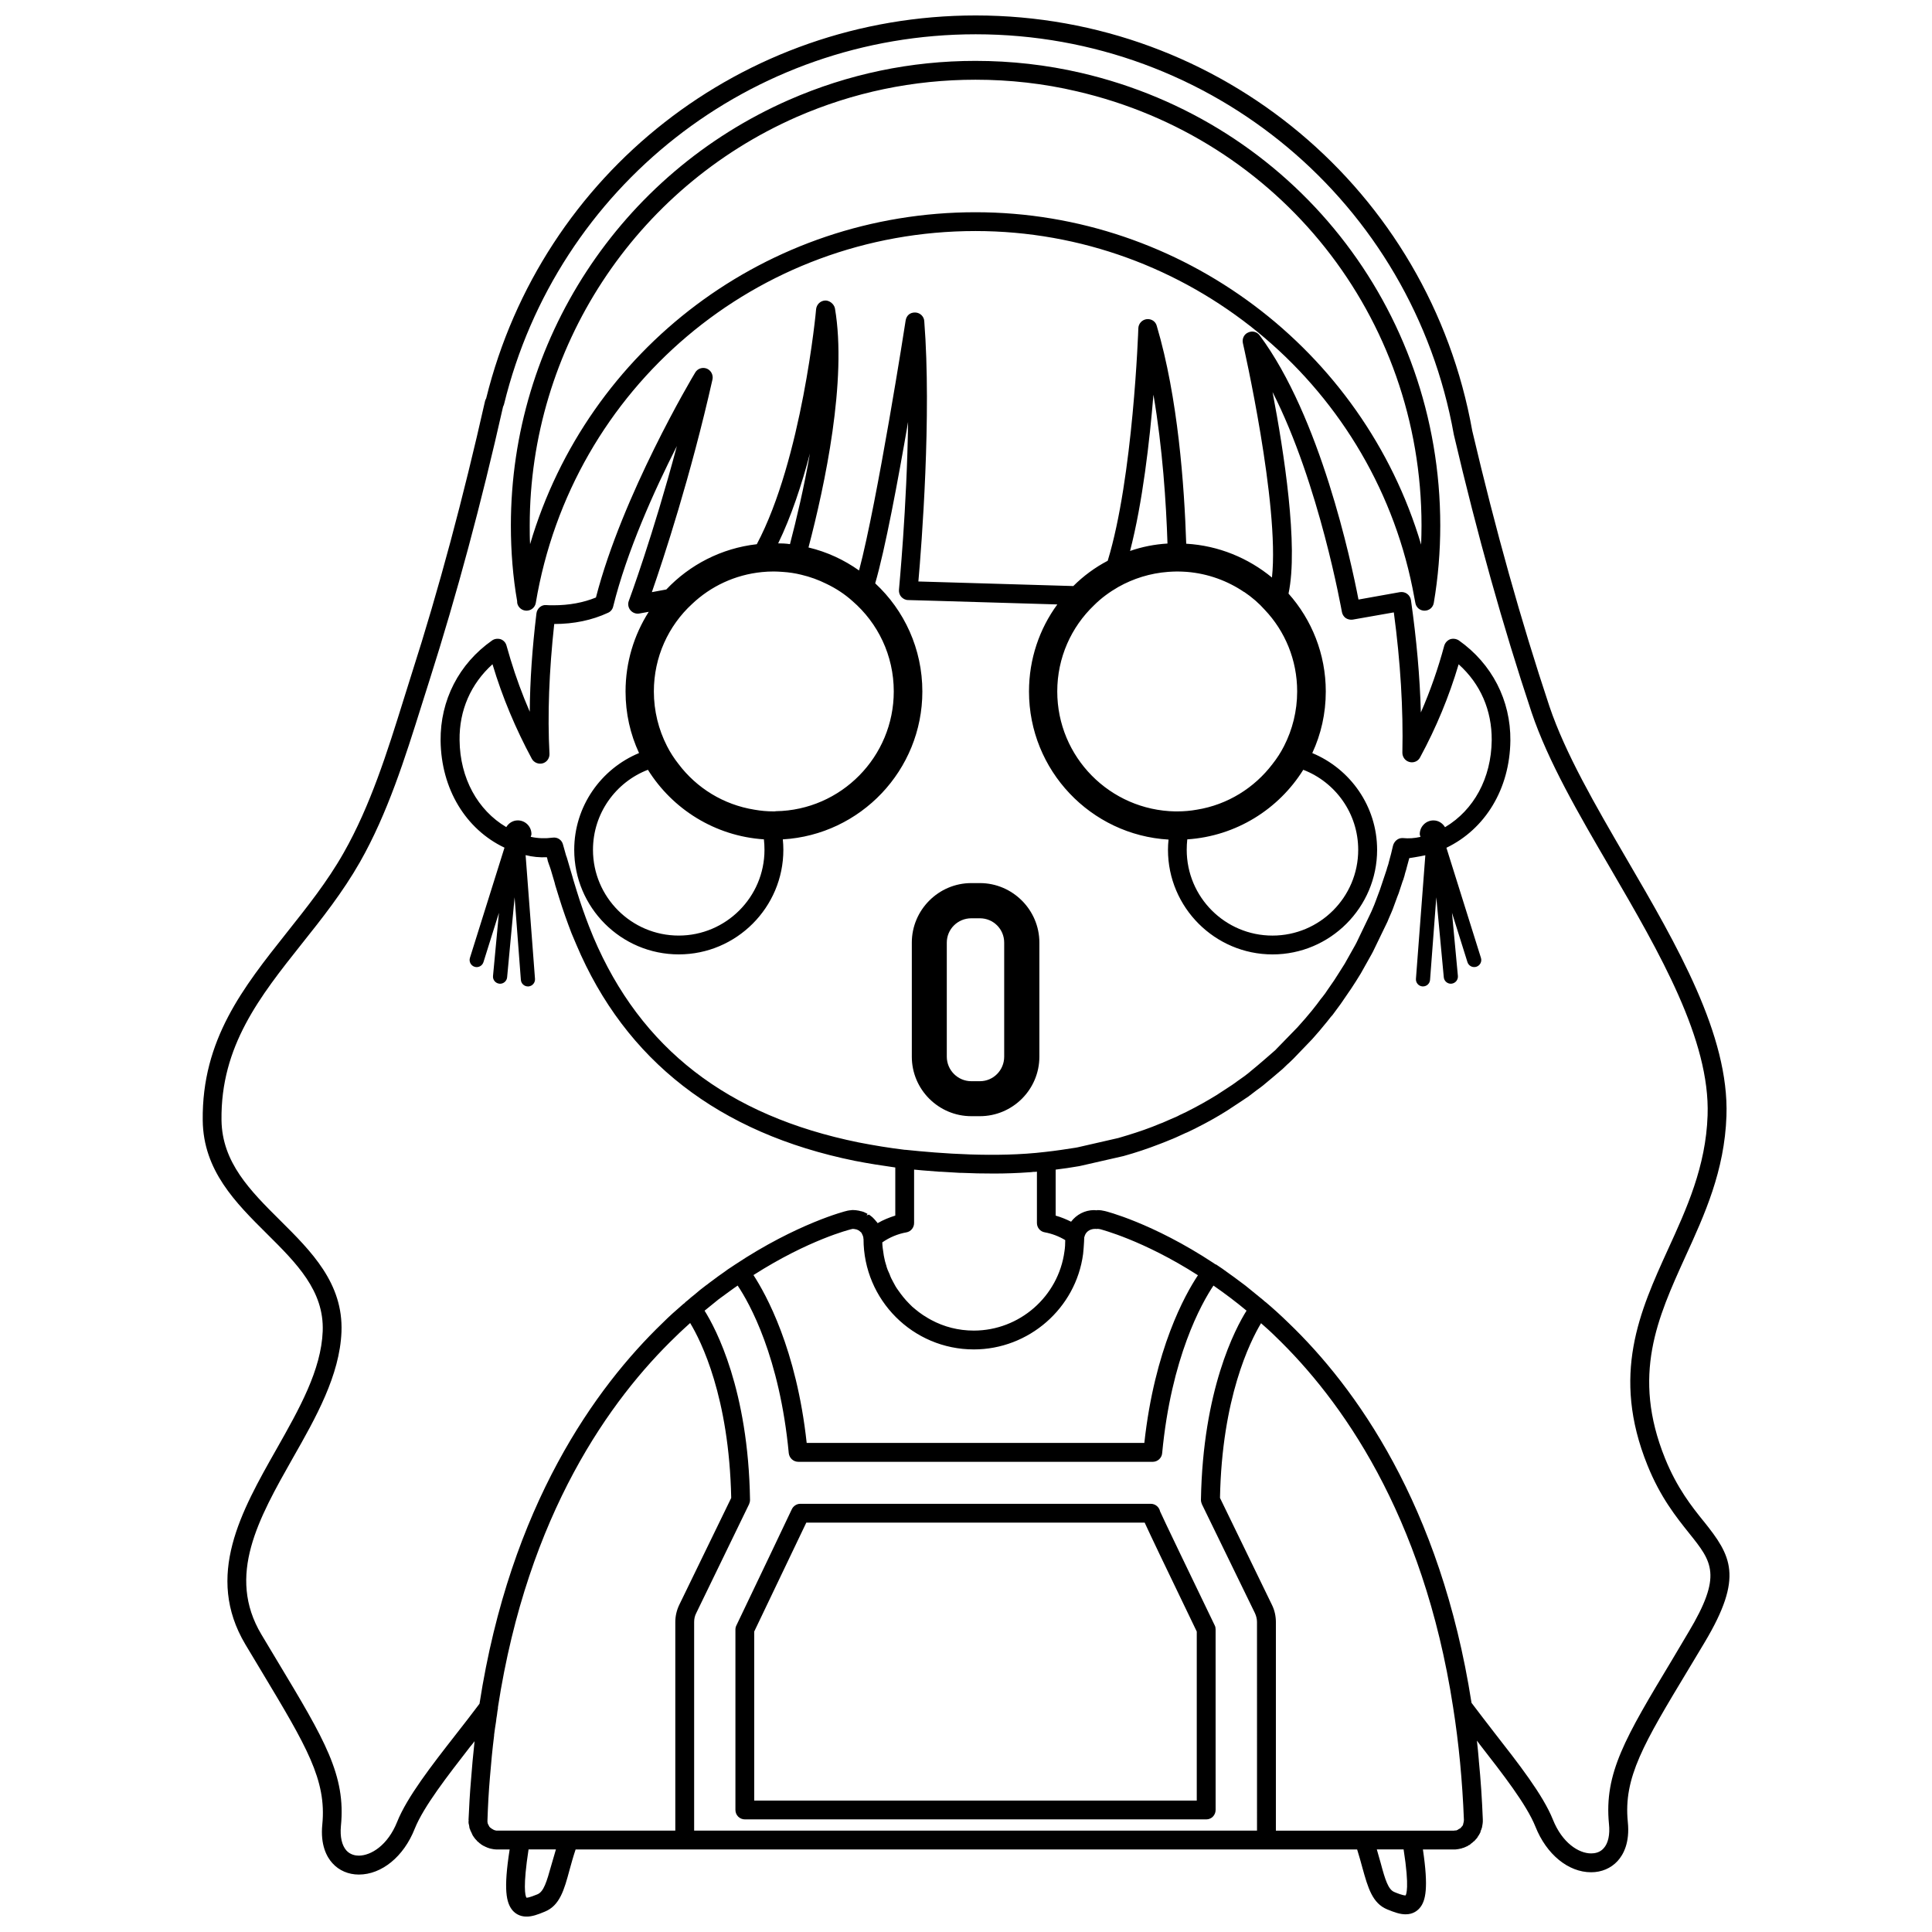 <?xml version="1.0" encoding="UTF-8"?>
<!-- Uploaded to: ICON Repo, www.svgrepo.com, Generator: ICON Repo Mixer Tools -->
<svg width="800px" height="800px" version="1.1" viewBox="144 144 512 512" xmlns="http://www.w3.org/2000/svg">
 <defs>
  <clipPath id="a">
   <path d="m197 148.09h406v503.81h-406z"/>
  </clipPath>
 </defs>
 <g clip-path="url(#a)">
  <path d="m595.53 547.21c-3.176-3.926-7.098-8.867-10.277-16.723-8.918-22.07-1.965-37.234 5.34-53.355 5.141-11.23 10.43-22.816 10.934-37.383 0.754-21.41-13.047-45.141-26.449-68.113-8.363-14.363-16.223-27.91-20.453-40.41-7.559-22.723-14.258-46.652-20.461-73.051-11.383-63.781-66.703-110.08-131.59-110.08-61.664 0-114.97 41.715-129.73 101.47-0.145 0.203-0.203 0.457-0.301 0.711-5.75 25.539-12.246 49.871-19.445 72.297l-2.117 6.75c-4.332 13.91-8.816 28.219-15.922 40.707-4.332 7.652-9.773 14.453-15.012 21.055-11.586 14.605-22.57 28.414-22.324 49.828 0.152 13.301 8.715 21.816 17.035 30.078 7.809 7.758 15.164 15.062 14.762 25.797-0.402 10.277-6.144 20.453-12.242 31.234-9.371 16.523-19.043 33.605-8.266 51.742l4.383 7.305c11.789 19.648 17.18 28.617 16.02 40.41-0.551 5.441 1.16 8.613 2.672 10.277 1.762 1.965 4.281 3.023 7.004 3.023 6.047 0 11.891-4.734 14.812-12.141 2.367-5.894 8.664-13.957 14.711-21.766 0.402-0.453 0.805-0.953 1.16-1.461-0.051 0.145-0.051 0.293-0.051 0.445-0.348 3.223-0.656 6.5-0.906 9.875-0.301 3.473-0.504 7.047-0.656 10.625h0.051c-0.051 0.203-0.051 0.402-0.051 0.555 0 0.102 0.051 0.402 0.051 0.504l0.051 0.055c0 0.145 0.105 0.551 0.105 0.598 0 0.203 0.051 0.402 0.102 0.555l0.055 0.051c0 0.105 0.203 0.605 0.25 0.656l0.102 0.203 0.141 0.305 0.25 0.555c0.051 0.102 0.402 0.551 0.453 0.656 0.152 0.203 0.258 0.348 0.711 0.801 0 0.055 0.051 0.105 0.102 0.152 0 0.051 0.051 0.051 0.105 0.051 0.102 0.105 0.203 0.203 0.348 0.309 0.055 0.051 0.105 0.102 0.152 0.152h0.051c0.203 0.203 0.402 0.348 0.855 0.598 0.055 0.055 0.152 0.105 0.258 0.105 0.203 0.152 0.402 0.25 0.504 0.25 0.051 0.051 0.402 0.203 0.453 0.203 0.152 0.051 0.508 0.152 0.605 0.203 0.105 0 0.402 0.105 0.504 0.105 0.105 0 0.457 0.102 0.555 0.102 0.105 0 0.605 0.051 0.707 0.051h3.43c-1.664 10.629-0.91 14.105 0.75 16.121 0.656 0.754 1.812 1.664 3.727 1.664 1.461 0 2.922-0.504 4.836-1.309 3.981-1.613 5.144-5.793 6.551-11.035 0.457-1.664 0.957-3.473 1.613-5.441h28.918l154.21-0.004h23.988c0.551 1.77 1.004 3.375 1.406 4.891 1.461 5.238 2.625 9.367 6.555 10.984 1.965 0.805 3.426 1.309 4.887 1.309 1.914 0 3.074-0.906 3.727-1.664 1.605-1.863 2.367-5.34 0.855-15.516h8.566c0.145 0 0.348-0.051 0.801-0.102 0.105 0 0.402-0.105 0.508-0.105h0.043c0.102-0.051 0.25-0.051 0.402-0.102 0.051-0.051 0.152-0.051 0.25-0.105h0.105c0-0.051 0.102-0.051 0.145-0.051 0 0 0.055-0.051 0.105-0.051 0.102-0.051 0.203-0.105 0.25-0.105 0.102-0.051 0.152-0.051 0.152-0.051s0-0.051 0.051-0.051c0.051-0.051 0.102-0.051 0.152-0.051 0.051 0 0.145-0.055 0.25-0.105 0.051 0 0.102-0.051 0.152-0.102 0.051-0.055 0.102-0.105 0.203-0.152 0.102 0 0.203-0.051 0.25-0.102 0.051-0.055 0.102-0.105 0.203-0.152 0.051-0.051 0.102-0.105 0.145-0.152 0.055-0.051 0.105-0.102 0.203-0.152 0.055-0.051 0.055-0.102 0.105-0.051l0.203-0.203c0.102-0.102 0.203-0.203 0.25-0.203 0.051 0 0.352-0.301 0.352-0.348 0.145-0.152 0.301-0.309 0.504-0.555 0.105-0.152 0.203-0.309 0.25-0.402v-0.051c0.105-0.105 0.152-0.203 0.203-0.25 0.055-0.105 0.25-0.457 0.309-0.555 0-0.051 0.203-0.402 0.203-0.453l-0.059 0.012c0.055-0.203 0.105-0.352 0.152-0.352v-0.102h0.051c0-0.055 0.055-0.152 0.055-0.258 0-0.051 0-0.051 0.051-0.102 0.051-0.152 0.102-0.25 0.102-0.352l0.055-0.301 0.102-0.605 0.051-0.508v-0.656c-0.203-5.238-0.551-10.48-1.059-15.617v-0.105c-0.145-1.715-0.301-3.426-0.504-5.141 0.25 0.352 0.504 0.656 0.75 1.008 6.09 7.828 12.391 15.891 14.758 21.785 2.922 7.359 8.711 12.09 14.762 12.09 2.769 0 5.238-1.059 7.004-2.973 1.566-1.715 3.273-4.887 2.719-10.328-1.203-11.789 4.18-20.758 16.027-40.41l4.383-7.305c10.32-17.328 6.996-22.867-0.258-31.938zm-305.41 91.039c-1.258 4.484-2.016 7.055-3.68 7.758-0.656 0.25-2.168 0.906-2.922 0.906-0.352-0.551-0.953-2.973 0.555-12.797h7.25c-0.445 1.461-0.852 2.875-1.203 4.133zm4.637-9.117h-19.246c-0.203-0.055-0.352-0.105-0.453-0.105-0.051-0.051-0.051-0.051-0.105-0.051-0.051-0.051-0.102-0.051-0.145-0.051-0.105-0.105-0.203-0.152-0.352-0.203l-0.406-0.297c-0.051-0.051-0.152-0.102-0.203-0.152l-0.203-0.25c0-0.102-0.051-0.102-0.102-0.203l-0.203-0.402c0-0.051-0.055-0.102-0.055-0.145-0.051-0.055-0.051-0.105-0.051-0.105 0-0.051 0-0.203-0.051-0.352l0.004-0.355v-0.105c0.051-1.863 0.152-3.777 0.25-5.691 0.105-1.914 0.25-3.777 0.402-5.644 0.301-3.777 0.656-7.453 1.109-11.078v-0.203c0.152-1.16 0.309-2.316 0.508-3.477 0.051-0.605 0.145-1.16 0.25-1.762 0.051-0.605 0.152-1.16 0.25-1.719l0.008-0.297v-0.051c7.91-51.387 29.977-81.77 47.109-98.242 1.258-1.258 2.57-2.418 3.828-3.578 2.867 4.731 10.328 19.547 10.883 46.352l-13.758 28.312c-0.707 1.461-1.059 3.027-1.059 4.586v55.27zm33.199 0v-55.27c0-0.805 0.152-1.605 0.551-2.367l14.008-28.867c0.152-0.348 0.25-0.75 0.25-1.152-0.453-29.223-9.07-45.395-12.043-50.129 1.059-0.855 2.266-1.863 3.727-3.023 0.906-0.656 1.914-1.41 2.973-2.172 0.656-0.504 1.359-0.953 2.066-1.461 3.125 4.641 11.133 18.895 13.547 44.438 0.152 1.258 1.211 2.266 2.519 2.266h93.961c1.258 0 2.367-1.008 2.469-2.266 2.414-25.441 10.422-39.699 13.598-44.438 2.977 2.066 5.996 4.332 8.766 6.648-2.973 4.734-11.586 20.957-12.086 50.129 0 0.402 0.102 0.805 0.25 1.152l14.055 28.867c0.348 0.754 0.551 1.562 0.551 2.367l0.004 55.277zm74.109-127.52c14.559 0 27.055-10.883 28.969-25.293 0.102-1.059 0.203-2.117 0.25-3.18 0-0.398 0.051-0.801 0.051-1.258v-0.051c0.055 0 0.055-0.051 0.055-0.051 0.25-1.211 1.309-2.117 2.867-2.117h0.051c0.055 0.051 0.555 0 0.605 0 0.203 0 0.402 0.051 0.711 0.102 0.102 0.055 11.23 2.828 25.844 12.191-3.43 5.144-11.488 19.602-14.207 44.438h-89.48c-2.719-24.938-10.781-39.348-14.105-44.488 14.66-9.367 25.645-12.086 25.695-12.086 0.051-0.055 0.105-0.055 0.152-0.055 0.203-0.051 0.402-0.051 0.453-0.102 0.152 0 0.402 0.051 0.504 0.051 0.152 0 0.309 0.105 0.508 0.105 0 0 0.145 0.051 0.25 0.102 0.102 0.051 0.152 0.105 0.25 0.105 0.105 0.102 0.309 0.25 0.402 0.301 0.051 0.051 0.203 0.203 0.352 0.301 0.051 0.055 0.102 0.152 0.145 0.258 0.055 0.102 0.203 0.453 0.258 0.551l0.145 0.453c0 0.152 0 0.309 0.055 0.457 0.004 16.168 13.102 29.266 29.223 29.266zm-120.85-140.2c-1.316 0-2.414 0.734-3.047 1.777-0.012-0.012-0.023-0.016-0.035-0.02-7.5-4.438-12.242-12.902-12.34-23.023-0.105-7.91 2.973-14.914 8.711-20.102 0.051 0.051 0.051 0.051 0.051 0.105 2.574 8.613 6.098 16.973 10.383 24.934 0.551 1.008 1.762 1.516 2.871 1.211 1.109-0.301 1.859-1.359 1.809-2.519-0.551-10.328-0.102-21.914 1.258-34.41 5.238 0 10.027-1.008 14.258-2.973 0.707-0.301 1.211-0.953 1.367-1.664 3.578-14.508 10.879-30.73 16.879-42.516-6.297 23.625-12.645 40.809-12.746 41.055-0.301 0.805-0.145 1.77 0.453 2.469 0.555 0.656 1.461 1.008 2.316 0.855l2.519-0.453c-3.879 6.098-6.144 13.348-6.144 21.105 0 5.844 1.258 11.336 3.578 16.324-10.078 4.18-17.18 14.105-17.18 25.645 0 15.266 12.395 27.711 27.711 27.711 15.266 0 27.711-12.445 27.711-27.711 0-0.953-0.051-1.863-0.145-2.769 20.605-1.211 36.98-18.34 36.98-39.195 0-11.281-4.785-21.512-12.496-28.66 2.625-8.969 6.047-27.258 8.715-42.773-0.309 22.777-2.418 44.188-2.418 44.488-0.051 0.656 0.152 1.367 0.605 1.863 0.453 0.5 1.109 0.855 1.812 0.855 0 0 6.144 0.152 39.551 1.16-4.731 6.445-7.508 14.453-7.508 23.07 0 20.906 16.375 38.043 36.984 39.246-0.105 0.91-0.152 1.812-0.152 2.719 0 15.266 12.445 27.711 27.711 27.711s27.711-12.445 27.711-27.711c0-11.539-7.106-21.461-17.18-25.645 2.316-4.988 3.578-10.48 3.578-16.324 0-9.926-3.727-19.039-9.875-25.941 2.672-12.543-1.211-37.586-4.231-53.41 12.445 24.484 18.289 57.887 18.383 58.289 0.105 0.605 0.457 1.211 1.008 1.613 0.555 0.348 1.211 0.504 1.863 0.402l10.883-1.914c1.762 13.145 2.519 25.645 2.266 37.18 0 1.152 0.75 2.168 1.863 2.465 1.109 0.309 2.316-0.195 2.82-1.203 4.289-7.91 7.707-16.172 10.227-24.688 5.789 5.188 8.816 12.191 8.766 20.102-0.105 10.125-4.785 18.539-12.293 23.023-0.023 0.016-0.059 0.023-0.086 0.047-0.637-1.059-1.742-1.797-3.059-1.797-2.004 0-3.629 1.629-3.629 3.629 0 0.266 0.137 0.484 0.191 0.73-0.023 0.004-0.051 0.016-0.074 0.02-1.512 0.352-3.066 0.453-4.578 0.301-1.367-0.102-2.418 0.957-2.672 2.172l-0.309 1.309-0.145 0.605-0.605 2.266-0.152 0.605-0.301 0.906-0.152 0.555-1.77 5.289-1.203 3.223-0.309 0.805-0.707 1.664-0.402 0.855-3.578 7.453-0.402 0.754-2.719 4.836c-0.805 1.309-2.82 4.434-2.82 4.434l-1.914 2.769-0.402 0.605-0.805 1.059-0.453 0.555-1.008 1.359-0.402 0.508-0.906 1.152c-1.16 1.41-2.371 2.828-3.836 4.438l-5.586 5.742c0 0.051-0.402 0.402-0.402 0.402s-4.535 3.981-6.246 5.34c-0.453 0.402-0.906 0.754-1.762 1.41l-1.918 1.359c-0.453 0.352-0.906 0.66-1.406 1.008l-4.086 2.672c-2.465 1.512-5.039 2.973-8.062 4.484l-1.715 0.805-0.559 0.301-2.32 1.008c-0.555 0.258-1.109 0.508-1.715 0.754l-0.555 0.203c-0.605 0.25-1.203 0.504-2.117 0.855-2.867 1.109-5.894 2.066-9.02 2.973l-10.781 2.469-0.555 0.102c-2.57 0.402-5.184 0.805-8.012 1.113-13 1.562-27.859 0.402-36.98-0.555h-0.203c-4.18-0.504-8.113-1.152-12.293-1.965-34.711-7.055-57.738-24.844-70.277-54.41l-1.16-2.871c-1.109-2.871-2.168-5.844-3.223-9.27l-0.957-3.125-0.195-0.711-1.359-4.637-0.152-0.504-0.203-0.555c-0.25-0.953-0.555-1.914-0.805-2.867-0.301-1.211-1.461-2.016-2.769-1.812-1.863 0.25-3.828 0.203-5.691-0.203-0.031-0.004-0.059-0.016-0.09-0.02 0.055-0.25 0.191-0.465 0.191-0.73 0-2-1.625-3.625-3.621-3.625zm64.73-65.809c1.008-0.105 2.066-0.152 3.125-0.152 0.754 0 1.516 0.051 2.266 0.102 1.715 0.105 3.375 0.352 4.988 0.754 2.367 0.555 4.586 1.367 6.699 2.418 2.519 1.203 4.836 2.719 6.902 4.578 6.699 5.793 10.934 14.363 10.934 23.93 0 17.332-13.961 31.488-31.234 31.746-0.203 0.051-0.352 0.051-0.555 0.051-1.762 0-3.473-0.152-5.141-0.453-8.211-1.316-15.316-5.75-20.102-12.09-1.152-1.461-2.211-3.074-3.074-4.785-2.211-4.328-3.473-9.27-3.473-14.461 0-9.164 3.879-17.434 10.125-23.176 4.934-4.684 11.383-7.754 18.539-8.461zm4.281-7.609c3.473-7.152 6.246-15.566 8.414-23.824-1.562 9.02-3.578 17.48-5.289 24.031-1.059-0.156-2.066-0.207-3.125-0.207zm-3.629 81.215c0 12.543-10.227 22.727-22.727 22.727-12.539 0-22.723-10.184-22.723-22.727 0-9.672 6.047-17.938 14.559-21.211 6.5 10.43 17.785 17.582 30.738 18.438 0.102 0.91 0.152 1.816 0.152 2.773zm93.809-69.676c3.93-2.211 8.418-3.629 13.148-3.981 0.805-0.051 1.613-0.102 2.418-0.102 0.855 0 1.762 0.051 2.57 0.102 5.594 0.457 10.781 2.371 15.164 5.344h0.051c2.016 1.359 3.883 2.973 5.441 4.731 5.344 5.644 8.566 13.254 8.566 21.613 0 5.188-1.258 10.133-3.473 14.461-0.863 1.715-1.918 3.324-3.074 4.785-4.785 6.297-11.891 10.781-20.051 12.09-1.664 0.301-3.426 0.453-5.184 0.453l-0.512 0.004c-17.324-0.309-31.285-14.41-31.285-31.797 0-8.961 3.727-17.078 9.73-22.816 1.906-1.914 4.121-3.527 6.488-4.887zm3.074-9.523c3.324-12.797 5.188-29.172 6.195-41.414 2.414 14.055 3.375 28.719 3.723 39.449-3.418 0.203-6.742 0.859-9.918 1.965zm15.164 76.43c12.949-0.855 24.238-8.012 30.738-18.438 8.508 3.273 14.559 11.539 14.559 21.211 0 12.543-10.176 22.727-22.723 22.727-12.543 0-22.723-10.184-22.723-22.727 0-0.961 0.051-1.867 0.148-2.773zm-74.41 104.14c1.152-0.203 2.012-1.258 2.012-2.469v-14.156c0.711 0.051 1.41 0.152 2.172 0.203 1.41 0.102 2.922 0.25 4.484 0.352h0.352c1.613 0.102 3.324 0.203 5.039 0.301h0.402c5.691 0.25 11.941 0.309 18.086-0.152 0.352 0 0.707-0.051 1.059-0.102 0.301 0 0.656 0 0.957-0.051v13.598c0 1.211 0.855 2.266 2.062 2.469 1.914 0.352 3.777 1.059 5.441 2.066 0 1.008-0.051 2.016-0.203 2.973-1.605 11.992-11.941 21.008-24.031 21.008-4.086 0-7.91-1.004-11.285-2.82-0.555-0.309-1.109-0.605-1.613-0.957-0.301-0.145-0.551-0.348-0.855-0.551-0.551-0.352-1.109-0.805-1.664-1.258-0.598-0.453-1.203-1.008-1.715-1.566-1.109-1.109-2.066-2.316-2.973-3.629-0.453-0.605-0.855-1.309-1.211-2.016-0.402-0.707-0.75-1.406-1.004-2.168-0.352-0.707-0.66-1.461-0.863-2.215 0-0.102 0-0.145-0.051-0.195-0.203-0.66-0.402-1.316-0.504-1.969-0.051-0.203-0.051-0.352-0.105-0.504-0.102-0.711-0.203-1.367-0.301-2.066-0.051-0.504-0.105-0.957-0.105-1.461 1.934-1.355 4.148-2.262 6.418-2.664zm132.25 175.73c-0.754 0-2.266-0.605-2.973-0.906-1.613-0.656-2.418-3.223-3.633-7.758-0.301-1.109-0.656-2.266-1.004-3.527h7.098c1.617 10.277 0.66 12.039 0.512 12.191zm14.559-17.836c-0.051 0.051-0.102 0.051-0.152 0.102-0.152 0.051-0.352 0.152-0.457 0.25l-0.051 0.051-0.203 0.105-0.25 0.102h-0.051c-0.105 0-0.402 0-0.555 0.055h-47.199v-55.277c0-1.562-0.348-3.176-1.059-4.586l-13.754-28.312c0.504-26.504 7.961-41.418 10.879-46.301 1.258 1.109 2.574 2.266 3.836 3.527 17.078 16.426 39.145 46.805 47.055 98.191 1.512 9.523 2.469 19.598 2.871 29.922 0 0.051-0.055 0.453-0.055 0.555-0.051 0.102-0.145 0.504-0.145 0.605l-0.055 0.156-0.152 0.301c-0.055 0.051-0.203 0.145-0.258 0.301-0.145 0.102-0.246 0.203-0.246 0.254zm60.406-51.895-4.332 7.305c-12.395 20.605-18.035 30.027-16.723 43.48 0.301 2.828-0.203 5.144-1.41 6.449-1.008 1.152-2.367 1.359-3.324 1.359-3.269 0-7.656-2.769-10.125-8.961-2.625-6.555-9.168-14.914-15.469-22.98-2.117-2.719-4.18-5.441-6.098-7.961-8.211-52.547-30.883-83.785-48.465-100.66-2.066-2.016-4.125-3.883-6.098-5.547l-0.102-0.051c-0.453-0.402-0.91-0.805-1.367-1.152-0.805-0.66-1.605-1.316-2.414-1.969-0.957-0.805-1.969-1.605-2.973-2.316-1.008-0.75-2.016-1.512-3.027-2.211-1.059-0.805-2.117-1.516-3.176-2.215-0.051-0.051-0.152-0.102-0.203-0.051l-0.504-0.352c-16.273-10.73-28.766-13.805-28.824-13.805-0.598-0.145-1.258-0.25-1.914-0.25l-0.301 0.051c-0.051 0-0.605-0.051-0.656-0.051-2.469 0-4.691 1.211-6.098 3.074-1.316-0.656-2.672-1.211-4.086-1.613v-12.191c2.066-0.25 4.133-0.555 6.152-0.906l0.504-0.105 11.301-2.578c3.269-0.906 6.445-1.965 9.672-3.223 0.656-0.258 1.359-0.508 1.914-0.754l0.605-0.25c0.656-0.25 1.258-0.508 1.809-0.754l2.418-1.109c0.051 0 0.605-0.25 0.605-0.25l1.762-0.855c0.051 0 0.508-0.258 0.508-0.258 2.719-1.359 5.441-2.867 8.16-4.578l4.125-2.719c0.555-0.352 1.008-0.711 1.512-1.008l2.316-1.77c0.555-0.398 1.059-0.75 1.613-1.203 1.715-1.41 3.375-2.828 5.144-4.332l1.309-1.258 0.402-0.352c0.402-0.402 0.805-0.801 1.152-1.109l4.988-5.188c1.309-1.461 2.57-2.922 3.981-4.684l0.957-1.211c0.051 0 0.398-0.504 0.453-0.504l2.117-2.871 0.453-0.656 1.965-2.871 0.352-0.504c0.906-1.359 1.762-2.719 2.621-4.133l2.828-5.039 0.402-0.75 3.828-7.91 0.352-0.855 0.348-0.805 0.352-0.805 0.352-0.855 1.258-3.426 0.301-0.754 1.008-3.066c0.051-0.055 0.152-0.508 0.203-0.508l0.352-1.152c0-0.051 0.145-0.605 0.145-0.605l0.309-1.008 0.152-0.605 0.656-2.414s2.367-0.352 4.231-0.754c0.012 0 0.016-0.004 0.023-0.004l-2.488 32.738c-0.082 1.031 0.695 1.941 1.727 2.016h0.145c0.973 0 1.789-0.746 1.867-1.734l1.656-21.887 1.984 21.199c0.09 0.973 0.91 1.707 1.863 1.707 0.055 0 0.117 0 0.176-0.012 1.031-0.102 1.789-1.012 1.699-2.047l-1.566-16.738 4.098 13.074c0.309 0.984 1.367 1.543 2.352 1.23 0.988-0.316 1.543-1.367 1.223-2.363l-9.148-29.172c10.262-4.941 16.801-15.562 16.949-28.398 0.105-10.68-4.887-20.355-13.652-26.551-0.707-0.453-1.562-0.555-2.316-0.309-0.75 0.309-1.309 0.91-1.562 1.719-1.613 5.992-3.68 11.934-6.195 17.684-0.25-9.473-1.152-19.445-2.621-29.773-0.105-0.656-0.453-1.258-1.008-1.664-0.555-0.402-1.211-0.555-1.914-0.453l-10.984 1.965c-1.969-10.176-10.133-48.465-26.199-70.023-0.711-0.957-1.969-1.258-3.027-0.754-1.109 0.453-1.664 1.664-1.406 2.828 0.102 0.453 9.77 42.824 7.703 62.113-6.242-5.141-14.105-8.465-22.723-8.961-0.504-15.367-2.168-38.742-7.809-57.738-0.301-1.16-1.41-1.914-2.672-1.77-1.211 0.152-2.168 1.16-2.211 2.418 0 0.453-1.367 39.551-8.113 61.609-3.375 1.77-6.449 4.035-9.117 6.699-25.496-0.75-36.582-1.059-41.059-1.211 0.855-9.672 3.527-43.934 1.562-68.965-0.051-1.258-1.109-2.266-2.367-2.316-1.461-0.051-2.367 0.855-2.57 2.117-0.051 0.504-7.508 48.012-12.344 66.25-3.981-2.828-8.508-4.938-13.402-6.098 4.332-16.48 10.277-44.34 7.008-63.379-0.258-1.211-1.516-2.117-2.574-2.066-1.258 0.051-2.262 1.008-2.414 2.266 0 0.504-3.777 39.848-15.719 62.316-9.371 1.059-17.785 5.441-23.98 11.996l-3.828 0.707c3.066-8.816 10.328-30.832 16.066-56.375 0.25-1.203-0.402-2.414-1.512-2.867-1.16-0.453-2.469 0-3.074 1.059-0.805 1.309-19.297 32.441-26.301 59.602-3.324 1.359-7.106 2.062-11.285 2.062-0.656 0-1.309 0-1.863-0.051-1.309-0.145-2.465 0.91-2.621 2.215-1.109 9.164-1.715 17.887-1.77 26.047-1.965-4.535-3.672-9.168-5.09-13.855-0.348-1.211-0.707-2.418-1.059-3.629-0.203-0.805-0.75-1.41-1.512-1.719-0.805-0.25-1.664-0.145-2.316 0.309-8.816 6.191-13.754 15.863-13.652 26.551 0.152 12.797 6.648 23.477 16.93 28.363h0.004l-9.16 29.207c-0.309 0.992 0.246 2.047 1.234 2.363 0.988 0.312 2.039-0.246 2.352-1.23l4.102-13.074-1.57 16.738c-0.102 1.031 0.664 1.949 1.699 2.047 0.055 0.012 0.109 0.012 0.172 0.012 0.957 0 1.777-0.734 1.867-1.707l1.98-21.199 1.664 21.887c0.074 0.984 0.902 1.734 1.867 1.734h0.141c1.039-0.082 1.809-0.984 1.734-2.016l-2.488-32.781c1.809 0.453 3.723 0.656 5.633 0.551 0.105 0.352 0.203 0.66 0.25 1.008l0.309 0.91 0.188 0.508 0.258 0.754 1.059 3.578 0.145 0.605 1.008 3.269c1.059 3.43 2.168 6.5 3.324 9.527l1.258 2.973c13 30.781 37.836 50.027 73.809 57.332 3.629 0.707 7.152 1.258 10.73 1.762v12.746c-1.613 0.508-3.231 1.16-4.691 2.016-0.051-0.105-0.102-0.203-0.203-0.309-0.051-0.051-0.348-0.348-0.348-0.402-0.152-0.203-0.508-0.551-0.656-0.707 0 0-0.352-0.352-0.402-0.352-0.203-0.145-0.352-0.301-0.656-0.504l-0.66 0.203 0.258-0.352c0-0.051-0.055-0.051-0.055-0.051v-0.051c-0.102-0.055-0.398-0.152-0.453-0.203-0.203-0.105-0.402-0.203-0.504-0.25-0.051 0-0.152-0.055-0.203-0.055-0.25-0.102-0.453-0.145-0.555-0.145-0.102-0.055-0.504-0.105-0.605-0.152-0.102 0-0.598-0.105-0.707-0.105l-0.754-0.051c-0.203 0-0.348 0-0.551 0.051-0.25 0-0.508 0.055-0.508 0.055-0.102 0-0.598 0.102-0.707 0.145-0.102 0-13.047 3.273-29.574 14.258-0.301 0.203-0.605 0.402-0.906 0.605-0.605 0.402-1.258 0.805-1.812 1.258-1.109 0.754-2.211 1.566-3.269 2.367-0.508 0.352-1.008 0.754-1.461 1.113-0.055 0-0.105 0-0.105 0.051-1.211 0.906-2.211 1.715-3.066 2.469-0.711 0.551-1.316 1.059-1.812 1.512l-0.508 0.402c-0.145 0.152-0.301 0.25-0.398 0.402-0.152 0.102-0.309 0.203-0.457 0.348-1.762 1.516-3.578 3.125-5.34 4.891-17.633 16.977-40.355 48.211-48.516 100.91-2.016 2.672-4.18 5.496-6.402 8.312-6.297 8.062-12.797 16.426-15.418 22.973-2.469 6.195-6.902 8.969-10.184 8.969-0.906 0-2.262-0.25-3.269-1.359-1.211-1.367-1.715-3.633-1.461-6.449 1.359-13.453-4.289-22.871-16.68-43.48l-4.379-7.305c-9.324-15.617-0.754-30.73 8.309-46.754 6.144-10.781 12.445-21.961 12.902-33.453 0.504-12.898-8.016-21.363-16.227-29.523-7.961-7.906-15.418-15.367-15.566-26.598-0.25-19.648 10.227-32.805 21.262-46.707 5.344-6.699 10.883-13.703 15.422-21.664 7.356-12.949 11.941-27.559 16.375-41.672l2.117-6.695c7.152-22.469 13.703-46.805 19.445-72.348 0.102-0.203 0.203-0.402 0.25-0.605 14.117-57.711 65.504-98.066 125-98.066 62.473 0 115.73 44.586 126.71 106.1 6.246 26.652 13 50.734 20.605 73.605 4.383 13 12.395 26.801 20.906 41.363 13 22.32 26.449 45.445 25.738 65.445-0.453 13.547-5.543 24.68-10.48 35.469-7.453 16.375-15.164 33.25-5.441 57.277 3.43 8.516 7.664 13.754 11.035 17.984 6.106 7.613 8.879 11.09-0.191 26.254z"/>
 </g>
 <path d="m430.48 163.31c-9.117-2.117-18.539-3.176-27.961-3.176-17.129 0-33.754 3.477-49.422 10.332-44.793 19.648-73.711 63.93-73.711 112.8 0 6.902 0.555 13.75 1.664 20.047 0 0.203 0 0.457 0.055 0.66 0.301 1.109 1.309 1.859 2.414 1.859h0.105c1.203-0.051 2.168-0.906 2.367-2.062 9.566-57.082 58.586-98.543 116.52-98.543 56.023 0 104.74 39.801 115.82 94.617 0.25 1.309 0.504 2.621 0.75 3.93 0.203 1.203 1.211 2.062 2.418 2.062 1.258 0 2.266-0.855 2.469-2.062 1.152-6.758 1.715-13.652 1.715-20.504 0.008-57.641-39.137-106.96-95.211-119.96zm90.129 125c-15.363-51.641-63.379-88.066-118.09-88.066-55.27 0-102.78 36.223-118.04 87.965-0.098-1.613-0.098-3.273-0.098-4.938 0-46.91 27.762-89.375 70.734-108.27 15.012-6.551 30.938-9.875 47.41-9.875 9.07 0 18.086 1.008 26.852 3.074 53.758 12.445 91.34 59.801 91.34 115.07 0 1.715-0.051 3.375-0.102 5.039z"/>
 <path d="m451.44 544.54c-0.25-1.16-1.258-2.016-2.469-2.016h-92.902c-0.957 0-1.863 0.605-2.266 1.512-0.402 0.906-8.969 18.844-14.66 30.738-0.152 0.301-0.25 0.707-0.25 1.059v47.805c0 1.41 1.109 2.519 2.519 2.519h122.27c1.367 0 2.469-1.109 2.469-2.519l-0.004-47.812c0-0.352-0.051-0.754-0.25-1.113-5.543-11.48-14.059-29.164-14.461-30.172zm9.723 76.629h-117.29v-44.789c1.965-4.125 11.133-23.277 13.801-28.863h89.68c1.309 2.867 4.731 10.078 13.801 28.863v44.789z"/>
 <path d="m401.41 439.8h2.266c8.664 0 15.77-7.055 15.77-15.773v-30.23c0-8.664-7.106-15.77-15.77-15.77h-2.266c-8.672 0-15.77 7.106-15.77 15.77v30.23c0 8.719 7.102 15.773 15.77 15.773zm-6.5-46c0-3.578 2.922-6.445 6.5-6.445h2.266c3.578 0 6.445 2.867 6.445 6.445v30.23c0 3.582-2.867 6.5-6.445 6.5h-2.266c-3.578 0-6.5-2.918-6.5-6.5z"/>
</svg>
